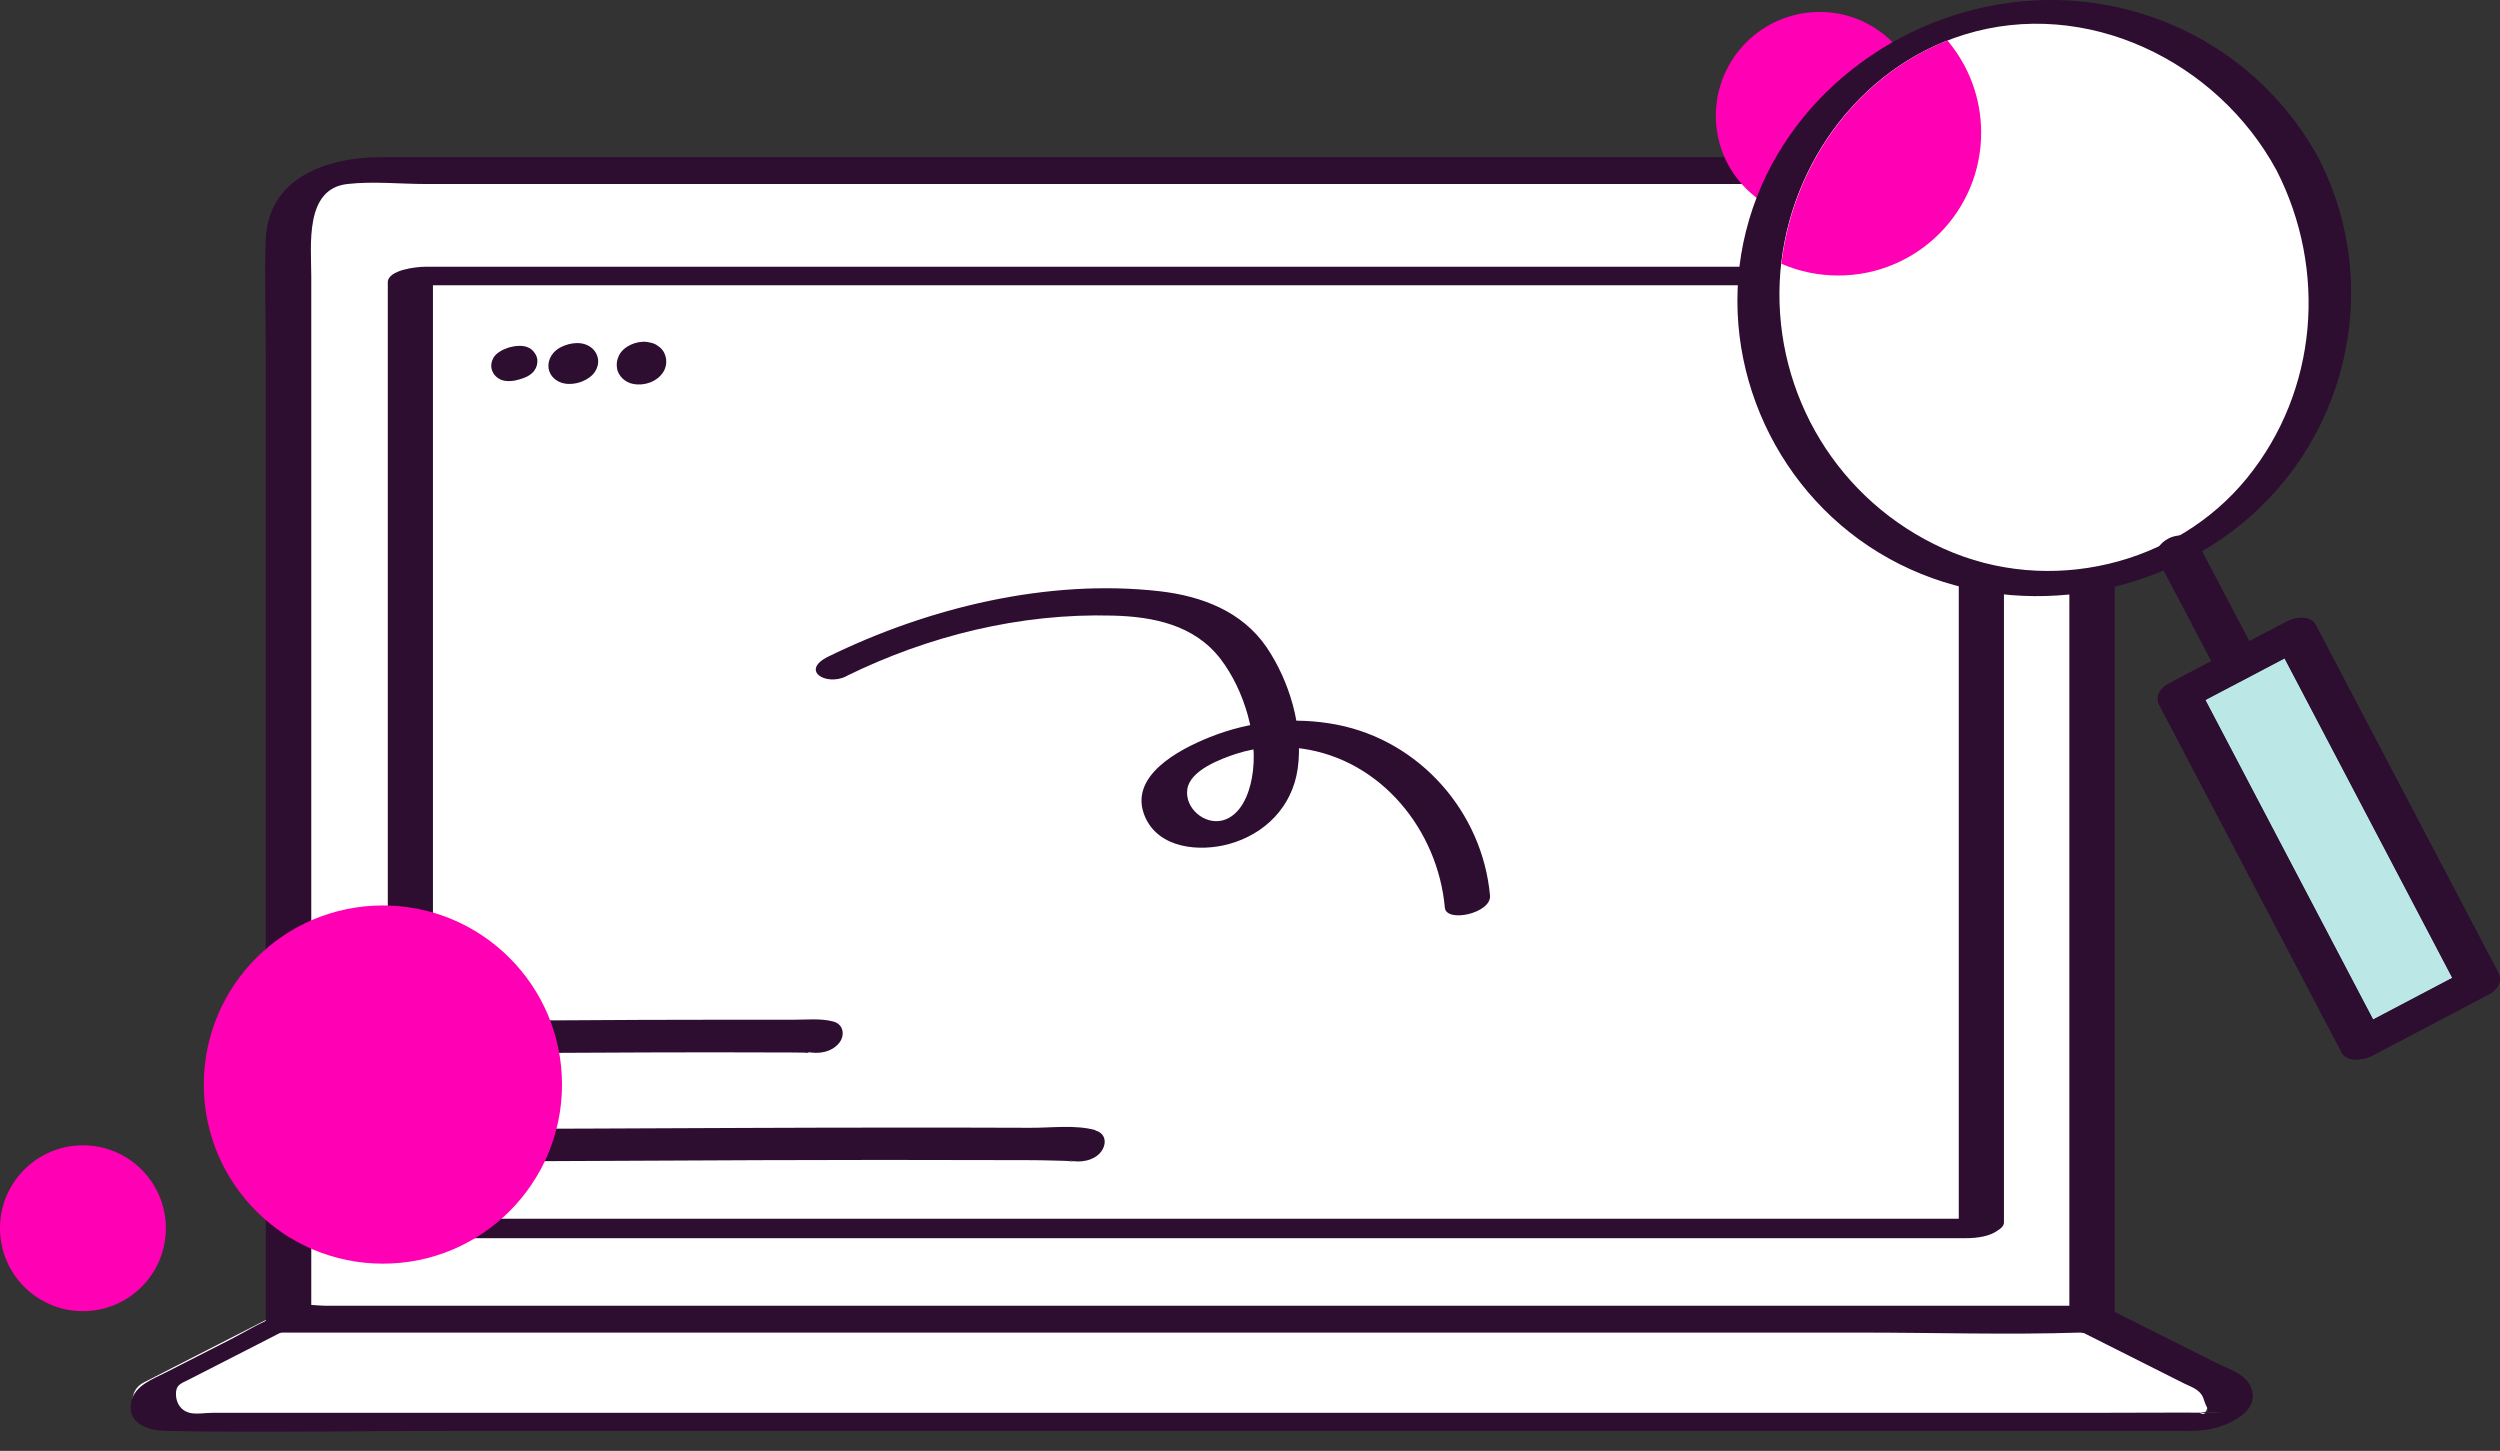 <?xml version="1.0" encoding="utf-8"?>
<svg xmlns="http://www.w3.org/2000/svg" fill="none" height="65" viewBox="0 0 112 65" width="112">
  <rect x="0" y="0" width="112" height="65" fill="#333333" stroke="none"/>
  <path d="M98.437 61.923L92.794 59.098V10.582C92.794 8.959 91.477 7.634 89.846 7.634H14.931C13.309 7.634 11.983 8.951 11.983 10.582V59.098L6.445 61.932C5.573 62.377 5.887 63.703 6.872 63.703H98.01C98.995 63.703 99.309 62.377 98.428 61.932L98.437 61.923Z" fill="white"/>
  <path d="M94.12 58.496H14.538C14.224 58.496 13.753 58.409 13.457 58.496C13.422 58.505 13.361 58.496 13.317 58.496L13.945 58.976V12.387C13.945 10.974 13.64 8.462 15.559 8.244C16.701 8.113 17.94 8.244 19.091 8.244H74.358C79.355 8.244 84.352 8.244 89.349 8.244C89.681 8.244 90.021 8.227 90.352 8.244C91.791 8.331 92.655 9.491 92.707 10.869C92.777 12.64 92.707 14.428 92.707 16.198V39.51C92.707 45.746 92.707 51.981 92.707 58.217V59.22C92.707 60.101 94.739 59.691 94.739 58.984V44.699C94.739 36.414 94.739 28.12 94.739 19.835C94.739 17.183 94.739 14.532 94.739 11.872C94.739 11.41 94.739 10.948 94.739 10.486C94.704 8.445 93.126 7.11 91.146 7.041C87.5 6.901 83.829 7.041 80.183 7.041C72.334 7.041 64.494 7.041 56.645 7.041H17.076C14.704 7.041 12.009 7.921 11.905 10.739C11.844 12.326 11.905 13.922 11.905 15.5C11.905 23.288 11.905 31.076 11.905 38.864C11.905 46.653 11.905 51.746 11.905 58.182V59.22C11.905 59.56 12.219 59.7 12.532 59.7H83.367C86.637 59.7 89.925 59.804 93.187 59.7C93.23 59.7 93.283 59.7 93.326 59.7C93.727 59.7 94.486 59.569 94.661 59.133C94.835 58.697 94.521 58.496 94.102 58.496H94.12Z" fill="#2D0D30"/>
  <path d="M94.39 58.697H83.358C75.09 58.697 66.822 58.697 58.554 58.697C49.58 58.697 40.606 58.697 31.623 58.697C26.033 58.697 20.451 58.697 14.861 58.697C14.46 58.697 14.05 58.679 13.649 58.697C12.445 58.74 11.381 59.464 10.335 60.005L7.43 61.487C6.846 61.784 6.052 62.063 5.887 62.77C5.66 63.773 6.637 64.087 7.422 64.104C11.617 64.191 15.829 64.104 20.033 64.104C28.257 64.104 36.481 64.104 44.705 64.104C53.828 64.104 62.95 64.104 72.081 64.104C78.98 64.104 85.878 64.104 92.785 64.104H97.713C98.105 64.104 98.489 64.113 98.873 64.052C99.762 63.912 101.419 63.223 100.783 62.028C100.512 61.514 99.701 61.27 99.222 61.025C97.713 60.267 96.204 59.508 94.687 58.749C94.32 58.566 93.745 58.74 93.387 58.871C93.3 58.906 92.472 59.281 92.777 59.429C94.469 60.284 96.169 61.13 97.861 61.985C98.036 62.072 98.254 62.15 98.411 62.264C98.768 62.525 98.69 62.717 98.873 63.049C99.204 63.659 97.608 63.101 99.597 63.293C99.492 63.284 99.387 63.293 99.283 63.293C97.591 63.275 95.899 63.293 94.207 63.293H71.078C60.996 63.293 50.906 63.293 40.824 63.293H9.532C9.227 63.293 8.791 63.371 8.486 63.293C8.119 63.197 7.91 62.892 7.884 62.517C7.858 62.028 8.111 61.985 8.468 61.801L11.503 60.249C12.175 59.909 12.838 59.569 13.509 59.22L12.271 59.499C14.948 59.499 17.626 59.499 20.303 59.499H83.114C86.384 59.499 89.663 59.578 92.934 59.499C92.977 59.499 93.03 59.499 93.073 59.499C93.509 59.499 94.163 59.412 94.504 59.115C94.748 58.906 94.844 58.688 94.39 58.688V58.697Z" fill="#2D0D30"/>
  <path d="M89.419 54.598H65.479C52.868 54.598 40.266 54.598 27.655 54.598H19.038L19.396 54.746V12.082L17.73 12.779H88.111L87.753 12.631V55.304C87.753 55.653 89.777 55.356 89.777 54.763V40.391C89.777 32.716 89.777 25.033 89.777 17.358V12.099C89.777 11.977 89.471 11.951 89.419 11.951H19.038C18.663 11.951 17.373 12.09 17.373 12.648V55.322C17.373 55.444 17.678 55.47 17.73 55.47H88.111C88.547 55.47 89.201 55.391 89.541 55.086C89.785 54.868 89.881 54.624 89.419 54.624V54.598Z" fill="#2D0D30"/>
  <path d="M23.059 16.939C23.42 16.939 23.713 16.646 23.713 16.285C23.713 15.924 23.42 15.631 23.059 15.631C22.698 15.631 22.405 15.924 22.405 16.285C22.405 16.646 22.698 16.939 23.059 16.939Z" fill="#2D0D30"/>
  <path d="M23.129 15.919C23.129 15.919 23.164 15.954 23.181 15.971L23.164 15.945C23.303 16.102 23.364 16.32 23.321 16.529V16.503C23.303 16.608 23.251 16.704 23.181 16.791C23.155 16.817 23.207 16.774 23.181 16.791C23.172 16.8 23.164 16.808 23.146 16.817C23.129 16.826 23.129 16.835 23.111 16.843C23.076 16.869 23.155 16.817 23.129 16.835C23.12 16.835 23.103 16.852 23.094 16.852C23.068 16.869 23.172 16.817 23.12 16.843C23.059 16.869 23.198 16.817 23.155 16.826C23.085 16.852 23.251 16.8 23.207 16.808C23.164 16.817 23.321 16.782 23.268 16.791C23.216 16.8 23.364 16.782 23.312 16.791C23.26 16.8 23.39 16.791 23.338 16.791C23.329 16.791 23.312 16.791 23.294 16.791C23.347 16.791 23.338 16.791 23.303 16.791C23.286 16.791 23.277 16.791 23.268 16.791C23.259 16.791 23.242 16.791 23.233 16.791C23.233 16.791 23.225 16.791 23.216 16.791C23.207 16.791 23.216 16.791 23.225 16.791C23.225 16.791 23.094 16.73 23.076 16.721C23.033 16.695 22.989 16.651 22.946 16.617L22.963 16.643C22.823 16.486 22.762 16.268 22.806 16.058V16.085C22.823 15.989 22.867 15.893 22.928 15.814C22.928 15.806 22.946 15.797 22.954 15.788C22.972 15.771 22.998 15.753 23.015 15.736C23.007 15.745 22.963 15.771 22.998 15.745C23.007 15.745 23.015 15.736 23.024 15.727C22.946 15.779 22.972 15.753 22.998 15.745C23.05 15.718 22.902 15.779 22.963 15.762C23.024 15.745 22.867 15.788 22.911 15.779C22.954 15.771 22.789 15.806 22.858 15.788C22.902 15.788 22.754 15.797 22.806 15.788C22.858 15.779 22.719 15.788 22.78 15.788C22.789 15.788 22.806 15.788 22.823 15.788C22.806 15.788 22.762 15.788 22.806 15.788C22.832 15.788 22.858 15.788 22.876 15.797L22.911 15.806C22.893 15.806 22.884 15.806 22.893 15.806C22.893 15.806 22.902 15.806 22.911 15.806C22.928 15.806 22.954 15.823 22.972 15.832C23.024 15.858 23.068 15.884 23.111 15.928C23.146 15.963 23.268 15.945 23.303 15.936C23.399 15.928 23.504 15.901 23.6 15.867C23.652 15.849 23.922 15.753 23.835 15.675C23.713 15.57 23.565 15.518 23.408 15.5C23.12 15.474 22.806 15.544 22.544 15.666C22.37 15.753 22.196 15.867 22.1 16.041C22.03 16.172 21.995 16.32 22.012 16.468C22.056 16.782 22.318 17.018 22.623 17.061C22.928 17.105 23.225 17.026 23.495 16.922C23.678 16.852 23.853 16.739 23.957 16.573C24.053 16.433 24.088 16.259 24.071 16.102C24.053 15.945 23.957 15.788 23.835 15.675C23.8 15.64 23.678 15.657 23.643 15.666C23.547 15.675 23.443 15.701 23.347 15.736C23.294 15.753 23.024 15.849 23.111 15.928L23.129 15.919Z" fill="#2D0D30"/>
  <path d="M25.684 16.983C26.07 16.983 26.382 16.671 26.382 16.285C26.382 15.9 26.07 15.588 25.684 15.588C25.299 15.588 24.986 15.9 24.986 16.285C24.986 16.671 25.299 16.983 25.684 16.983Z" fill="#2D0D30"/>
  <path d="M25.763 15.919C25.815 15.963 25.858 16.015 25.893 16.076L25.867 16.032C25.937 16.154 25.972 16.285 25.972 16.425V16.372C25.972 16.477 25.946 16.582 25.893 16.678L25.92 16.625C25.92 16.625 25.876 16.704 25.85 16.739C25.841 16.756 25.824 16.765 25.806 16.782C25.824 16.765 25.867 16.713 25.806 16.782C25.797 16.782 25.789 16.8 25.78 16.808C25.745 16.835 25.815 16.782 25.824 16.782C25.806 16.791 25.789 16.808 25.771 16.817C25.736 16.835 25.867 16.774 25.824 16.791C25.815 16.791 25.797 16.8 25.789 16.808C25.736 16.826 25.859 16.782 25.859 16.791C25.85 16.791 25.832 16.791 25.824 16.8C25.754 16.817 25.937 16.782 25.867 16.8C25.859 16.8 25.841 16.8 25.832 16.8C25.78 16.8 25.893 16.8 25.893 16.8C25.876 16.8 25.85 16.8 25.832 16.8C25.797 16.8 25.92 16.808 25.885 16.8C25.876 16.8 25.859 16.8 25.85 16.8C25.832 16.8 25.763 16.782 25.815 16.8C25.867 16.817 25.806 16.8 25.789 16.791C25.745 16.774 25.701 16.756 25.667 16.73L25.719 16.765C25.623 16.704 25.545 16.625 25.492 16.538L25.518 16.582C25.449 16.46 25.414 16.329 25.414 16.189V16.242C25.414 16.137 25.44 16.032 25.492 15.936L25.466 15.989C25.466 15.989 25.51 15.91 25.536 15.875C25.545 15.858 25.562 15.849 25.579 15.832C25.518 15.902 25.562 15.849 25.579 15.832C25.588 15.832 25.597 15.814 25.606 15.806C25.64 15.779 25.571 15.832 25.562 15.832C25.579 15.823 25.597 15.806 25.614 15.797C25.649 15.779 25.518 15.84 25.562 15.823C25.571 15.823 25.588 15.814 25.597 15.806C25.649 15.788 25.527 15.832 25.527 15.823C25.536 15.823 25.553 15.823 25.562 15.814C25.632 15.797 25.449 15.832 25.518 15.814C25.527 15.814 25.545 15.814 25.553 15.814C25.606 15.814 25.492 15.814 25.492 15.814C25.51 15.814 25.536 15.814 25.553 15.814C25.588 15.814 25.466 15.806 25.501 15.814C25.51 15.814 25.527 15.814 25.536 15.814C25.553 15.814 25.623 15.832 25.571 15.814C25.518 15.797 25.579 15.814 25.597 15.823C25.64 15.84 25.684 15.858 25.719 15.884L25.667 15.849C25.667 15.849 25.736 15.893 25.763 15.919C25.824 15.971 25.911 15.98 25.981 15.98C26.085 15.98 26.207 15.954 26.303 15.91C26.382 15.875 26.478 15.832 26.53 15.762C26.556 15.718 26.582 15.657 26.53 15.605C26.138 15.265 25.562 15.335 25.126 15.553C24.777 15.727 24.524 16.085 24.576 16.486C24.62 16.861 24.943 17.122 25.3 17.183C25.562 17.227 25.858 17.183 26.103 17.079C26.312 16.992 26.521 16.852 26.652 16.66C26.765 16.486 26.818 16.294 26.792 16.085C26.766 15.902 26.67 15.727 26.53 15.605C26.478 15.553 26.382 15.544 26.312 15.544C26.207 15.544 26.085 15.57 25.989 15.614C25.911 15.649 25.815 15.692 25.763 15.762C25.728 15.806 25.71 15.867 25.763 15.919Z" fill="#2D0D30"/>
  <path d="M28.736 16.983C29.122 16.983 29.434 16.671 29.434 16.285C29.434 15.9 29.122 15.587 28.736 15.587C28.351 15.587 28.039 15.9 28.039 16.285C28.039 16.671 28.351 16.983 28.736 16.983Z" fill="#2D0D30"/>
  <path d="M28.815 15.928C28.876 15.98 28.928 16.05 28.972 16.119L28.937 16.058C28.989 16.154 29.016 16.259 29.016 16.372V16.303C29.016 16.39 28.998 16.486 28.972 16.564L28.998 16.494C28.972 16.564 28.937 16.625 28.885 16.686L28.937 16.625C28.937 16.625 28.893 16.678 28.867 16.704C28.806 16.765 28.928 16.66 28.885 16.695C28.876 16.695 28.859 16.712 28.85 16.721C28.85 16.721 28.832 16.73 28.824 16.739C28.789 16.756 28.806 16.747 28.876 16.712C28.859 16.712 28.85 16.721 28.841 16.73C28.763 16.765 28.928 16.704 28.885 16.712C28.867 16.712 28.85 16.721 28.841 16.73C28.771 16.747 28.885 16.73 28.893 16.721C28.876 16.721 28.859 16.721 28.841 16.721C28.806 16.721 28.754 16.721 28.893 16.721C28.876 16.721 28.859 16.721 28.841 16.721C28.824 16.721 28.815 16.721 28.798 16.721C28.92 16.73 28.85 16.73 28.824 16.721C28.798 16.712 28.763 16.704 28.728 16.686L28.806 16.721C28.745 16.695 28.684 16.66 28.632 16.617L28.684 16.66C28.614 16.599 28.553 16.529 28.501 16.442L28.536 16.503C28.484 16.407 28.457 16.303 28.457 16.189V16.259C28.457 16.172 28.475 16.076 28.501 15.997L28.475 16.067C28.501 15.997 28.536 15.936 28.588 15.875L28.536 15.936C28.536 15.936 28.579 15.884 28.606 15.858C28.667 15.797 28.545 15.902 28.588 15.867C28.597 15.867 28.614 15.849 28.623 15.84C28.623 15.84 28.641 15.832 28.649 15.823C28.684 15.806 28.667 15.814 28.597 15.849C28.614 15.849 28.623 15.84 28.632 15.832C28.71 15.797 28.545 15.858 28.588 15.849C28.606 15.849 28.623 15.84 28.632 15.832C28.702 15.814 28.588 15.832 28.58 15.84C28.597 15.84 28.614 15.84 28.632 15.84C28.667 15.84 28.719 15.84 28.58 15.84C28.597 15.84 28.614 15.84 28.632 15.84C28.649 15.84 28.658 15.84 28.675 15.84C28.553 15.832 28.623 15.832 28.649 15.84C28.675 15.849 28.71 15.858 28.745 15.875L28.667 15.84C28.728 15.867 28.789 15.902 28.841 15.945L28.789 15.902C28.789 15.902 28.806 15.91 28.815 15.919C28.885 15.98 28.954 16.006 29.042 16.006C29.146 16.006 29.268 15.989 29.364 15.945C29.443 15.91 29.539 15.849 29.582 15.771C29.609 15.71 29.635 15.622 29.582 15.579C29.504 15.518 29.434 15.457 29.338 15.413C29.216 15.361 29.103 15.335 28.972 15.317C28.737 15.291 28.466 15.343 28.248 15.448C28.03 15.553 27.838 15.71 27.734 15.919C27.646 16.093 27.611 16.276 27.638 16.468C27.681 16.843 28.013 17.14 28.37 17.201C28.867 17.297 29.434 17.105 29.713 16.669C29.931 16.329 29.888 15.849 29.574 15.57C29.425 15.439 29.19 15.457 29.024 15.544C28.946 15.579 28.85 15.64 28.806 15.718C28.78 15.779 28.754 15.858 28.806 15.91L28.815 15.928Z" fill="#2D0D30"/>
  <path d="M48.49 51.292C48.159 51.161 23.321 51.292 23.321 51.292H48.49Z" fill="#2D0D30"/>
  <path d="M49.075 50.63C48.168 50.377 47.069 50.534 46.144 50.525C44.156 50.516 42.176 50.516 40.188 50.516C35.644 50.516 31.091 50.542 26.548 50.56C25.501 50.56 24.454 50.569 23.408 50.577C22.265 50.577 21.838 52.034 23.216 52.025C30.455 51.99 37.685 51.946 44.923 51.973C45.612 51.973 46.589 51.973 47.086 51.99C47.313 51.99 47.548 52.008 47.775 52.008C47.923 52.008 48.316 52.095 47.897 51.981C48.368 52.112 49.014 52.008 49.328 51.598C49.589 51.249 49.554 50.778 49.075 50.647V50.63Z" fill="#2D0D30"/>
  <path d="M36.743 46.443C36.568 46.373 23.321 46.443 23.321 46.443H36.743Z" fill="#2D0D30"/>
  <path d="M37.327 45.763C36.769 45.615 36.141 45.684 35.565 45.684C34.501 45.684 33.428 45.684 32.365 45.684C29.949 45.684 27.533 45.693 25.117 45.711C24.55 45.711 23.975 45.711 23.408 45.711C22.972 45.711 22.344 46.042 22.291 46.522C22.239 47.045 22.832 47.176 23.225 47.176C27.062 47.158 30.908 47.132 34.745 47.15C35.173 47.15 35.6 47.15 36.028 47.158C36.254 47.158 35.836 47.158 36.036 47.158C36.071 47.158 36.176 47.185 36.202 47.158C36.254 47.115 36.708 47.263 36.158 47.115C36.647 47.246 37.257 47.141 37.589 46.731C37.868 46.391 37.798 45.885 37.327 45.763Z" fill="#2D0D30"/>
  <path d="M3.715 58.74C5.767 58.74 7.431 57.077 7.431 55.025C7.431 52.973 5.767 51.31 3.715 51.31C1.663 51.31 0 52.973 0 55.025C0 57.077 1.663 58.74 3.715 58.74Z" fill="#FF00B4"/>
  <path d="M17.155 56.612C21.586 56.612 25.178 53.02 25.178 48.589C25.178 44.157 21.586 40.565 17.155 40.565C12.723 40.565 9.131 44.157 9.131 48.589C9.131 53.02 12.723 56.612 17.155 56.612Z" fill="#FF00B4"/>
  <path d="M85.163 2.314C84.308 1.232 83.009 0.535 81.526 0.535C78.954 0.535 76.869 2.619 76.869 5.192C76.869 6.91 77.811 8.401 79.206 9.204C79.826 5.985 82.128 3.369 85.172 2.314H85.163Z" fill="#FF00B4"/>
  <path d="M37.911 30.291C41.609 28.477 45.708 27.466 49.842 27.579C51.673 27.623 53.514 27.998 54.682 29.524C55.746 30.911 56.409 33.108 56.086 34.844C55.956 35.585 55.581 36.545 54.77 36.754C53.958 36.963 53.069 36.205 53.191 35.359C53.313 34.513 54.665 34.007 55.38 33.771C56.322 33.466 57.342 33.396 58.319 33.536C61.877 34.033 64.415 37.19 64.729 40.661C64.79 41.359 66.822 40.914 66.752 40.12C66.412 36.37 63.595 33.178 59.88 32.463C57.979 32.097 55.982 32.306 54.185 33.03C52.816 33.58 50.496 34.783 51.307 36.614C51.935 38.019 53.74 38.167 55.04 37.818C56.671 37.373 57.892 36.144 58.136 34.443C58.398 32.603 57.77 30.51 56.74 28.992C55.642 27.387 53.836 26.707 51.97 26.489C46.955 25.913 41.583 27.222 37.1 29.419C35.844 30.039 36.996 30.745 37.911 30.3V30.291Z" fill="#2D0D30"/>
  <path d="M102.893 28.454L97.635 31.216L105.814 46.789L111.073 44.028L102.893 28.454Z" fill="#BBE7E6"/>
  <path d="M102.449 27.841C100.696 28.765 98.943 29.681 97.19 30.605C96.797 30.806 96.518 31.172 96.745 31.608C99.126 36.144 101.507 40.679 103.888 45.214C104.228 45.868 104.577 46.522 104.917 47.176C105.135 47.586 105.894 47.499 106.207 47.333C107.96 46.408 109.713 45.493 111.466 44.568C111.859 44.368 112.138 44.001 111.911 43.565C109.53 39.03 107.149 34.495 104.768 29.96C104.428 29.306 104.079 28.652 103.739 27.998C103.338 27.23 101.533 27.945 102.004 28.844C104.385 33.379 106.766 37.914 109.147 42.449C109.487 43.103 109.836 43.757 110.176 44.411L110.62 43.408C108.867 44.333 107.114 45.248 105.361 46.173L106.652 46.33C104.271 41.795 101.89 37.26 99.51 32.725C99.169 32.071 98.82 31.417 98.48 30.762L98.036 31.765C99.789 30.841 101.542 29.925 103.295 29.001C104.437 28.399 103.417 27.335 102.44 27.841H102.449Z" fill="#2D0D30"/>
  <path d="M91.608 26.166C98.689 26.166 104.428 20.427 104.428 13.346C104.428 6.266 98.689 0.526 91.608 0.526C84.528 0.526 78.788 6.266 78.788 13.346C78.788 20.427 84.528 26.166 91.608 26.166Z" fill="white"/>
  <path d="M103.905 7.137C101.21 2.157 95.768 -0.59 90.152 0.107C84.544 0.805 79.608 4.808 78.221 10.355C76.826 15.902 79.311 21.806 84.177 24.762C89.044 27.719 95.358 27.204 99.867 23.899C105.109 20.061 106.853 12.928 103.896 7.137C103.565 6.491 101.725 7.102 101.995 7.642C104.263 12.09 103.844 17.506 100.669 21.413C97.495 25.32 91.809 26.716 87.073 24.579C82.337 22.442 79.512 17.681 79.73 12.648C79.948 7.695 83.183 3.046 87.989 1.555C93.448 -0.146 99.344 2.732 101.995 7.642C102.344 8.279 104.175 7.66 103.896 7.137H103.905Z" fill="#2D0D30"/>
  <path d="M96.701 25.12C97.486 26.611 98.262 28.094 99.047 29.585C99.161 29.794 99.265 30.012 99.379 30.222C99.466 30.387 99.754 30.483 99.919 30.501C100.155 30.536 100.46 30.483 100.669 30.37C101.062 30.161 101.341 29.803 101.114 29.376C100.329 27.884 99.553 26.402 98.768 24.911C98.655 24.701 98.55 24.483 98.437 24.274C98.35 24.108 98.062 24.012 97.896 23.995C97.661 23.96 97.355 24.012 97.146 24.126C96.754 24.335 96.475 24.692 96.701 25.12Z" fill="#2D0D30"/>
  <path d="M102.457 27.85C100.704 28.774 98.951 29.69 97.198 30.614C96.815 30.815 96.527 31.172 96.754 31.6C99.135 36.135 101.515 40.67 103.896 45.205C104.236 45.859 104.585 46.513 104.925 47.167C105.135 47.568 105.902 47.472 106.216 47.316C107.969 46.391 109.722 45.475 111.475 44.551C111.859 44.35 112.147 43.993 111.92 43.565C109.539 39.03 107.158 34.495 104.777 29.96C104.437 29.306 104.088 28.652 103.748 27.998C103.356 27.248 101.542 27.946 102.013 28.835C104.393 33.37 106.774 37.905 109.155 42.44C109.495 43.094 109.844 43.748 110.184 44.403L110.629 43.417C108.876 44.342 107.123 45.257 105.37 46.182L106.661 46.33C104.28 41.795 101.899 37.26 99.518 32.725C99.178 32.071 98.829 31.417 98.489 30.762L98.044 31.748C99.797 30.824 101.55 29.908 103.303 28.983C104.446 28.382 103.417 27.352 102.457 27.858V27.85Z" fill="#2D0D30"/>
  <path d="M79.817 11.82C80.593 12.16 81.457 12.343 82.355 12.343C85.896 12.343 88.756 9.474 88.756 5.942C88.756 4.372 88.189 2.933 87.248 1.817C83.122 3.439 80.305 7.442 79.808 11.82H79.817Z" fill="#FF00B4"/>
</svg>